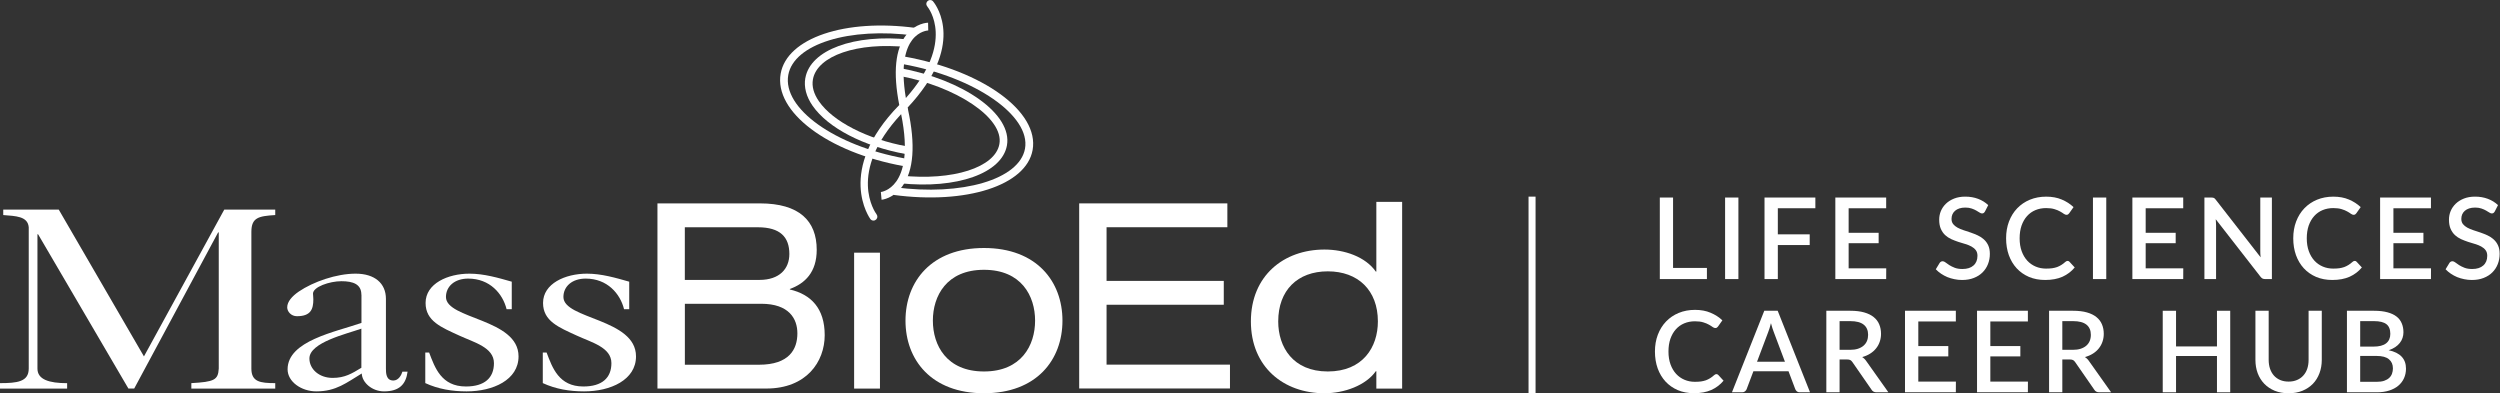 <?xml version="1.0" encoding="UTF-8"?><svg id="a" xmlns="http://www.w3.org/2000/svg" xmlns:xlink="http://www.w3.org/1999/xlink" viewBox="0 0 356 56"><rect x="0" y="0" width="356" height="56" fill="#333333" stroke="none"/><defs><style>.c,.d{fill:none;}.e{fill:#fff;}.f{clip-path:url(#b);}.d{stroke:#fff;}</style><clipPath id="b"><rect class="c" width="199.664" height="56"/></clipPath></defs><g class="f"><path class="e" d="M0,55.334v-.776c2.432,0,4.092-.183,4.092-2.071v-20.129c-.14-1.588-1.885-1.588-3.63-1.735v-.776h7.905l12.131,20.905,11.437-20.905h7.26v.776c-2.39.147-3.399.367-3.399,2.401v19.463c0,1.882,1.24,2.071,3.399,2.071v.776h-11.948v-.776c3.259-.183,3.812-.446,3.904-2.071v-19.39h-.091l-11.948,22.23h-.827l-12.86-21.967h-.091v19.133c0,1.552,1.654,2.071,4.226,2.071v.776H0v-.006Z"/><path class="e" d="M51.459,41.962c0-1.478-1.149-1.918-2.846-1.918s-4.043.812-4.043,1.771c0,.22.049.44.049.812,0,1.405-.365,2.401-2.341,2.401-.827,0-1.38-.666-1.38-1.258,0-.812.687-1.588,1.654-2.254,2.067-1.405,5.375-2.547,8.087-2.547s4.317,1.368,4.317,3.586v9.896c0,.629,0,1.735,1.058,1.735.736,0,1.149-.776,1.289-1.258h.736c-.231,1.771-1.149,2.804-3.356,2.804-1.702,0-3.125-1.258-3.168-2.547-2.159,1.295-3.63,2.547-6.476,2.547-2.116,0-4.086-1.368-4.086-3.14,0-4.062,6.798-5.315,10.519-6.61v-4.026l-.012.006ZM51.459,46.8c-2.067.739-7.4,1.955-7.4,4.246,0,1.515,1.38,2.767,3.308,2.767,1.745,0,2.754-.629,4.092-1.442v-5.577.006Z"/><path class="e" d="M60.555,50.197h.553c.827,2.181,1.745,4.838,5.235,4.838,2.663,0,3.995-1.222,3.995-3.323,0-2.254-2.846-2.957-4.913-3.916-2.572-1.179-4.822-2.065-4.822-4.655,0-2.767,3.168-4.172,6.251-4.172,2.067,0,4.092.593,6.02,1.142v3.916h-.736c-.553-2.217-2.39-4.356-5.466-4.356-1.927,0-3.168,1.106-3.168,2.621,0,3.177,10.337,3.067,10.337,8.455,0,3.36-3.63,4.985-7.4,4.985-2.067,0-4.043-.33-5.88-1.179v-4.356h-.006Z"/><path class="e" d="M77.282,50.197h.553c.827,2.181,1.745,4.838,5.235,4.838,2.663,0,3.995-1.222,3.995-3.323,0-2.254-2.846-2.957-4.913-3.916-2.572-1.179-4.822-2.065-4.822-4.655,0-2.767,3.168-4.172,6.251-4.172,2.067,0,4.092.593,6.02,1.142v3.916h-.736c-.553-2.217-2.39-4.356-5.466-4.356-1.927,0-3.168,1.106-3.168,2.621,0,3.177,10.337,3.067,10.337,8.455,0,3.36-3.63,4.985-7.394,4.985-2.067,0-4.044-.33-5.88-1.179v-4.356h-.012Z"/><path class="e" d="M93.621,28.962h14.593c5.588,0,8.087,2.474,8.087,6.61,0,3.213-1.69,4.802-3.824,5.577v.073c3.015.703,4.961,2.694,4.961,6.5s-2.608,7.605-8.306,7.605h-15.511v-26.372.006ZM108.141,39.86c2.87,0,4.263-1.588,4.263-3.69,0-2.401-1.289-3.806-4.482-3.806h-10.403v7.496h10.622ZM108.068,51.938c4.336,0,5.479-2.217,5.479-4.472,0-2.071-1.18-4.209-5.144-4.209h-10.878v8.681h10.549-.006Z"/><path class="e" d="M121.627,35.981h3.679v19.353h-3.679v-19.353Z"/><path class="e" d="M140.118,35.315c7.497,0,11.176,4.765,11.176,10.342s-3.672,10.342-11.176,10.342-11.176-4.765-11.176-10.342,3.679-10.342,11.176-10.342ZM140.118,38.419c-5.332,0-7.278,3.733-7.278,7.239s1.946,7.239,7.278,7.239,7.279-3.733,7.279-7.239-1.946-7.239-7.279-7.239Z"/><path class="e" d="M153.677,28.962h21.099v3.396h-17.202v7.642h16.691v3.396h-16.691v8.528h17.573v3.396h-21.47v-26.372.012Z"/><path class="e" d="M195.991,52.86h-.073c-1.435,2.028-4.487,3.14-7.314,3.14-5.807,0-10.477-3.733-10.477-10.232s4.67-10.232,10.477-10.232c2.863,0,5.843,1.032,7.314,3.14h.073v-9.933h3.679v26.592h-3.679v-2.474ZM189.078,52.897c4.998,0,7.132-3.47,7.132-7.129,0-4.435-2.827-7.129-7.132-7.129s-7.06,2.694-7.06,7.129c0,3.653,2.098,7.129,7.06,7.129Z"/><path class="e" d="M111.169,10.477c-.973,5.437,6.713,11.228,17.499,13.177l.195-1.087c-10.008-1.808-17.463-7.147-16.612-11.894.791-4.404,8.701-6.86,18.011-5.602l.145-1.093c-10.057-1.362-18.332,1.429-19.238,6.5Z"/><path class="e" d="M114.677,11.112c-.225,1.271.128,2.639,1.034,3.946,2.189,3.158,7.272,5.797,13.267,6.879l.195-1.087c-5.63-1.02-10.562-3.537-12.556-6.427-.748-1.075-1.034-2.126-.857-3.122.602-3.36,6.317-5.345,13.48-4.588l.255-1.081c-7.868-.831-14.1,1.472-14.812,5.474l-.006.006Z"/><path class="e" d="M128.59,9.133c10.251,1.851,18.204,7.361,17.371,12.035-.784,4.374-8.95,6.787-18.588,5.492l-.145,1.094c10.391,1.399,18.91-1.35,19.816-6.39.973-5.437-7.048-11.289-18.254-13.311l-.194,1.087-.006-.006Z"/><path class="e" d="M127.805,10.752c8.391,1.515,15.171,6.078,14.508,9.762-.596,3.335-6.628,5.266-14.022,4.49l-.115,1.094c8.105.849,14.502-1.423,15.213-5.394.791-4.411-6.117-9.365-15.396-11.039l-.194,1.087h.006Z"/><path class="e" d="M129.312,15.578c-.018-.092-.036-.183-.06-.269,8.226-8.766,4.153-14.441,3.678-15.034-.097-.159-.267-.269-.468-.269-.304,0-.553.25-.553.55,0,.147.061.281.152.379h-.006c.176.22,4.013,5.058-3.059,13.024-.802-4.771.018-7.129.912-8.284.991-1.283,2.226-1.332,2.274-1.338l-.024-1.106c-.073,0-1.775.049-3.101,1.729-1.575,2.004-1.909,5.364-1.003,9.994-9.163,9.365-4.153,16.182-4.105,16.25.104.128.256.208.432.208.304,0,.553-.25.553-.556,0-.122-.042-.238-.109-.33-.182-.244-4.281-5.919,3.496-14.27,1.125,5.516.256,8.253-.693,9.585-.961,1.35-2.146,1.497-2.195,1.503l.103,1.106c.067-.006,1.691-.177,2.956-1.918,1.623-2.242,1.897-5.932.802-10.959l.018.006Z"/></g><line class="d" x1="218.164" y1="28" x2="218.164" y2="56"/><path class="e" d="M243.065,38.158v1.58h-6.708v-11.61h1.886v10.029h4.822Z"/><path class="e" d="M247.549,39.739h-1.895v-11.61h1.895v11.61Z"/><path class="e" d="M253.162,29.653v3.717h4.539v1.524h-4.539v4.845h-1.895v-11.61h7.24v1.524h-5.345Z"/><path class="e" d="M268.6,38.215l-.009,1.524h-7.239v-11.61h7.239v1.524h-5.345v3.499h4.273v1.475h-4.273v3.588h5.354Z"/><path class="e" d="M282.663,30.112c-.059.097-.121.169-.185.218-.065.043-.145.065-.242.065-.102,0-.218-.043-.347-.129-.123-.086-.279-.18-.467-.282-.183-.108-.401-.204-.653-.29-.253-.091-.554-.137-.903-.137-.323,0-.608.04-.855.121-.242.081-.446.193-.613.339-.166.145-.293.317-.379.516-.08.194-.121.406-.121.637,0,.296.078.543.234.742.156.193.36.36.613.5.258.14.551.263.879.371.328.102.661.212.999.331.344.118.68.253,1.008.403s.618.341.871.573c.258.231.465.513.621.846.156.333.233.739.233,1.217,0,.516-.088,1-.266,1.451-.177.451-.435.847-.774,1.185-.333.333-.747.597-1.241.79-.489.194-1.048.29-1.677.29-.371,0-.734-.038-1.088-.113-.35-.07-.686-.169-1.008-.298-.317-.134-.616-.296-.895-.484-.28-.188-.53-.398-.75-.629l.548-.903c.049-.075.111-.134.186-.177.075-.043.158-.064.25-.064.123,0,.26.059.411.177.15.113.33.239.54.379.215.134.473.261.774.379.301.113.661.169,1.08.169.683,0,1.21-.167,1.581-.5.376-.333.564-.793.564-1.379,0-.328-.078-.594-.234-.798-.156-.21-.363-.384-.621-.524-.252-.14-.543-.258-.87-.355-.328-.097-.662-.199-1-.306-.339-.113-.672-.242-1-.387-.328-.15-.621-.344-.879-.58-.252-.242-.457-.537-.612-.887-.156-.355-.234-.795-.234-1.322,0-.419.08-.825.242-1.217.166-.392.405-.739.717-1.04.317-.306.707-.551,1.169-.734.462-.183.989-.274,1.58-.274.667,0,1.277.105,1.831.314.559.21,1.04.508,1.443.895l-.46.903Z"/><path class="e" d="M294.424,37.151c.102,0,.191.04.266.121l.75.814c-.473.57-1.053,1.01-1.741,1.322-.688.306-1.511.46-2.467.46-.85,0-1.618-.145-2.306-.435-.683-.296-1.266-.704-1.75-1.226-.483-.527-.857-1.153-1.12-1.878-.258-.726-.387-1.524-.387-2.394s.137-1.669.411-2.394c.279-.731.669-1.357,1.169-1.878.505-.527,1.107-.935,1.806-1.225.704-.29,1.478-.435,2.322-.435.838,0,1.577.137,2.217.411.645.269,1.204.629,1.677,1.08l-.621.879c-.043.059-.094.11-.153.153-.059.043-.14.064-.242.064-.108,0-.231-.048-.371-.145-.134-.102-.309-.212-.524-.33-.21-.124-.476-.234-.798-.331-.317-.102-.715-.153-1.193-.153-.554,0-1.062.097-1.524.29s-.86.476-1.193.847c-.334.371-.594.822-.782,1.354-.183.532-.274,1.137-.274,1.814,0,.683.096,1.293.29,1.83.193.532.459.984.798,1.354.339.365.736.645,1.193.838.457.194.949.29,1.476.29.322,0,.61-.016.862-.048.258-.038.495-.094.71-.169.215-.081.416-.18.604-.298.194-.118.385-.263.573-.435.107-.097.215-.145.322-.145Z"/><path class="e" d="M299.932,39.739h-1.895v-11.61h1.895v11.61Z"/><path class="e" d="M310.898,38.215l-.008,1.524h-7.24v-11.61h7.24v1.524h-5.346v3.499h4.273v1.475h-4.273v3.588h5.354Z"/><path class="e" d="M323.518,28.129v11.61h-.96c-.145,0-.268-.024-.37-.073-.103-.054-.199-.14-.291-.258l-6.377-8.191c.016.156.027.312.032.468.011.15.016.29.016.419v7.635h-1.66v-11.61h.983c.081,0,.148.005.202.016.059.005.113.019.161.04s.094.054.137.097.089.097.137.161l6.385,8.199c-.016-.167-.029-.331-.04-.492-.005-.161-.008-.312-.008-.451v-7.57h1.653Z"/><path class="e" d="M335.314,37.151c.102,0,.191.04.266.121l.75.814c-.473.57-1.054,1.01-1.742,1.322-.688.306-1.51.46-2.467.46-.849,0-1.617-.145-2.305-.435-.683-.296-1.266-.704-1.75-1.226-.484-.527-.857-1.153-1.12-1.878-.258-.726-.387-1.524-.387-2.394s.137-1.669.411-2.394c.279-.731.669-1.357,1.169-1.878.505-.527,1.107-.935,1.806-1.225.704-.29,1.478-.435,2.322-.435.838,0,1.577.137,2.217.411.645.269,1.204.629,1.677,1.08l-.621.879c-.043.059-.094.11-.153.153-.06.043-.14.064-.242.064-.108,0-.231-.048-.371-.145-.134-.102-.309-.212-.524-.33-.21-.124-.476-.234-.798-.331-.317-.102-.715-.153-1.194-.153-.553,0-1.061.097-1.523.29-.463.194-.86.476-1.193.847-.334.371-.594.822-.783,1.354-.182.532-.274,1.137-.274,1.814,0,.683.097,1.293.291,1.83.193.532.459.984.798,1.354.338.365.736.645,1.193.838.457.194.949.29,1.475.29.323,0,.61-.016.863-.048.258-.038.494-.094.709-.169.215-.081.417-.18.605-.298.194-.118.384-.263.573-.435.107-.097.215-.145.322-.145Z"/><path class="e" d="M346.175,38.215l-.008,1.524h-7.24v-11.61h7.24v1.524h-5.345v3.499h4.273v1.475h-4.273v3.588h5.353Z"/><path class="e" d="M355.256,30.112c-.059.097-.121.169-.186.218-.064.043-.145.065-.242.065-.102,0-.217-.043-.346-.129-.124-.086-.28-.18-.468-.282-.183-.108-.4-.204-.653-.29-.253-.091-.554-.137-.903-.137-.322,0-.607.04-.855.121-.241.081-.446.193-.612.339-.167.145-.293.317-.379.516-.081.194-.121.406-.121.637,0,.296.078.543.234.742.156.193.36.36.612.5.258.14.551.263.879.371.328.102.661.212,1,.331.344.118.68.253,1.008.403s.618.341.87.573c.258.231.465.513.621.846.156.333.234.739.234,1.217,0,.516-.089,1-.266,1.451-.177.451-.435.847-.774,1.185-.333.333-.747.597-1.242.79-.489.194-1.048.29-1.677.29-.37,0-.733-.038-1.088-.113-.349-.07-.685-.169-1.008-.298-.317-.134-.615-.296-.895-.484-.279-.188-.529-.398-.749-.629l.548-.903c.048-.075.11-.134.185-.177.076-.043.159-.064.25-.064.124,0,.261.059.411.177.151.113.331.239.541.379.215.134.473.261.773.379.301.113.662.169,1.081.169.682,0,1.209-.167,1.58-.5.376-.333.564-.793.564-1.379,0-.328-.078-.594-.233-.798-.156-.21-.363-.384-.621-.524-.253-.14-.543-.258-.871-.355-.328-.097-.661-.199-1-.306-.338-.113-.671-.242-.999-.387-.328-.15-.621-.344-.879-.58-.253-.242-.457-.537-.613-.887-.156-.355-.234-.795-.234-1.322,0-.419.081-.825.242-1.217.167-.392.406-.739.718-1.04.317-.306.707-.551,1.169-.734.462-.183.989-.274,1.58-.274.666,0,1.276.105,1.83.314.559.21,1.04.508,1.443.895l-.459.903Z"/><path class="e" d="M244.419,53.275c.102,0,.191.04.266.121l.75.814c-.473.57-1.054,1.01-1.741,1.322-.688.306-1.511.46-2.468.46-.849,0-1.617-.145-2.305-.435-.683-.296-1.266-.704-1.75-1.225-.484-.527-.857-1.153-1.12-1.879-.258-.726-.387-1.524-.387-2.394s.137-1.669.411-2.395c.279-.731.669-1.357,1.169-1.879.505-.527,1.107-.935,1.806-1.225.704-.29,1.478-.435,2.322-.435.838,0,1.577.137,2.217.411.645.269,1.204.629,1.677,1.08l-.621.879c-.043.059-.094.11-.153.153-.059.043-.14.064-.242.064-.108,0-.231-.048-.371-.145-.134-.102-.309-.212-.524-.331-.21-.124-.476-.234-.798-.331-.317-.102-.715-.153-1.193-.153-.554,0-1.062.097-1.524.29-.462.193-.86.476-1.193.847-.334.371-.594.822-.782,1.354-.183.532-.275,1.137-.275,1.814,0,.683.097,1.293.291,1.83.193.532.459.984.798,1.354.338.366.736.645,1.193.839s.949.29,1.475.29c.323,0,.61-.016.863-.048.258-.038.495-.094.71-.169.215-.081.416-.18.604-.298.194-.118.385-.263.573-.435.107-.097.215-.145.322-.145Z"/><path class="e" d="M254.175,51.509l-1.596-4.241c-.129-.328-.261-.744-.395-1.25-.059.253-.124.486-.193.701-.07.21-.135.395-.194.556l-1.596,4.233h3.974ZM257.747,55.863h-1.459c-.167,0-.301-.04-.403-.121-.103-.086-.18-.191-.234-.314l-.968-2.564h-4.998l-.968,2.564c-.043.107-.118.207-.225.298-.108.091-.242.137-.404.137h-1.459l4.604-11.61h1.91l4.604,11.61Z"/><path class="e" d="M263.439,49.816c.43,0,.806-.051,1.129-.153.322-.108.591-.255.806-.443s.376-.411.484-.669c.107-.263.161-.554.161-.871,0-.634-.209-1.118-.629-1.451-.419-.333-1.053-.5-1.902-.5h-1.532v4.087h1.483ZM268.905,55.863h-1.685c-.333,0-.575-.129-.725-.387l-2.709-3.91c-.091-.134-.191-.231-.298-.29-.108-.059-.269-.089-.484-.089h-1.048v4.676h-1.887v-11.61h3.419c.763,0,1.419.078,1.967.234.553.156,1.008.379,1.362.669.355.285.616.629.782,1.032.172.403.258.852.258,1.346,0,.403-.062.779-.185,1.129-.118.349-.293.667-.524.951-.226.285-.505.532-.839.742-.333.21-.712.374-1.136.492.231.14.43.336.596.588l3.136,4.426Z"/><path class="e" d="M278.52,54.339l-.008,1.524h-7.24v-11.61h7.24v1.524h-5.345v3.499h4.272v1.475h-4.272v3.588h5.353Z"/><path class="e" d="M288.778,54.339l-.008,1.524h-7.24v-11.61h7.24v1.524h-5.346v3.499h4.273v1.475h-4.273v3.588h5.354Z"/><path class="e" d="M295.158,49.816c.43,0,.806-.051,1.128-.153.323-.108.592-.255.807-.443.215-.188.376-.411.483-.669.108-.263.162-.554.162-.871,0-.634-.21-1.118-.629-1.451-.42-.333-1.054-.5-1.903-.5h-1.532v4.087h1.484ZM300.624,55.863h-1.685c-.333,0-.575-.129-.726-.387l-2.709-3.91c-.091-.134-.19-.231-.298-.29-.107-.059-.269-.089-.484-.089h-1.048v4.676h-1.886v-11.61h3.418c.763,0,1.419.078,1.967.234.554.156,1.008.379,1.363.669.354.285.615.629.782,1.032.172.403.258.852.258,1.346,0,.403-.062.779-.186,1.129-.118.349-.293.667-.524.951-.225.285-.505.532-.838.742-.333.21-.712.374-1.137.492.231.14.43.336.597.588l3.136,4.426Z"/><path class="e" d="M317.583,44.253v11.61h-1.886v-5.168h-5.829v5.168h-1.895v-11.61h1.895v5.079h5.829v-5.079h1.886Z"/><path class="e" d="M325.897,54.339c.446,0,.844-.075,1.193-.226.355-.15.653-.36.895-.629.247-.269.435-.591.564-.967.129-.382.194-.804.194-1.266v-6.998h1.878v6.998c0,.683-.11,1.314-.33,1.895-.215.581-.527,1.083-.936,1.508-.408.419-.905.75-1.491.992-.581.236-1.236.355-1.967.355s-1.39-.118-1.976-.355c-.58-.242-1.075-.573-1.483-.992-.409-.425-.723-.927-.943-1.508-.215-.581-.323-1.212-.323-1.895v-6.998h1.887v6.99c0,.462.064.884.193,1.266.129.376.315.701.557.975.241.269.537.478.886.629.355.151.756.226,1.202.226Z"/><path class="e" d="M338.429,54.371c.425,0,.783-.048,1.073-.145.295-.102.535-.239.717-.411.188-.172.323-.374.403-.605.086-.236.129-.489.129-.758,0-.548-.188-.978-.564-1.29-.371-.317-.959-.476-1.766-.476h-2.33v3.684h2.338ZM336.091,45.729v3.628h1.887c.806,0,1.408-.156,1.806-.468.398-.312.597-.76.597-1.346,0-.64-.189-1.102-.565-1.387-.371-.285-.954-.427-1.749-.427h-1.976ZM338.067,44.253c.741,0,1.376.073,1.902.218.527.14.96.341,1.298.605.339.263.586.586.742.968.161.376.242.801.242,1.274,0,.274-.043.54-.129.798-.081.253-.21.492-.387.717-.172.22-.39.419-.653.597-.263.177-.575.325-.935.443,1.644.349,2.467,1.223,2.467,2.62,0,.494-.094.949-.282,1.363-.183.408-.452.763-.807,1.064-.349.296-.782.527-1.298.693-.516.167-1.104.25-1.765.25h-4.257v-11.61h3.862Z"/></svg>